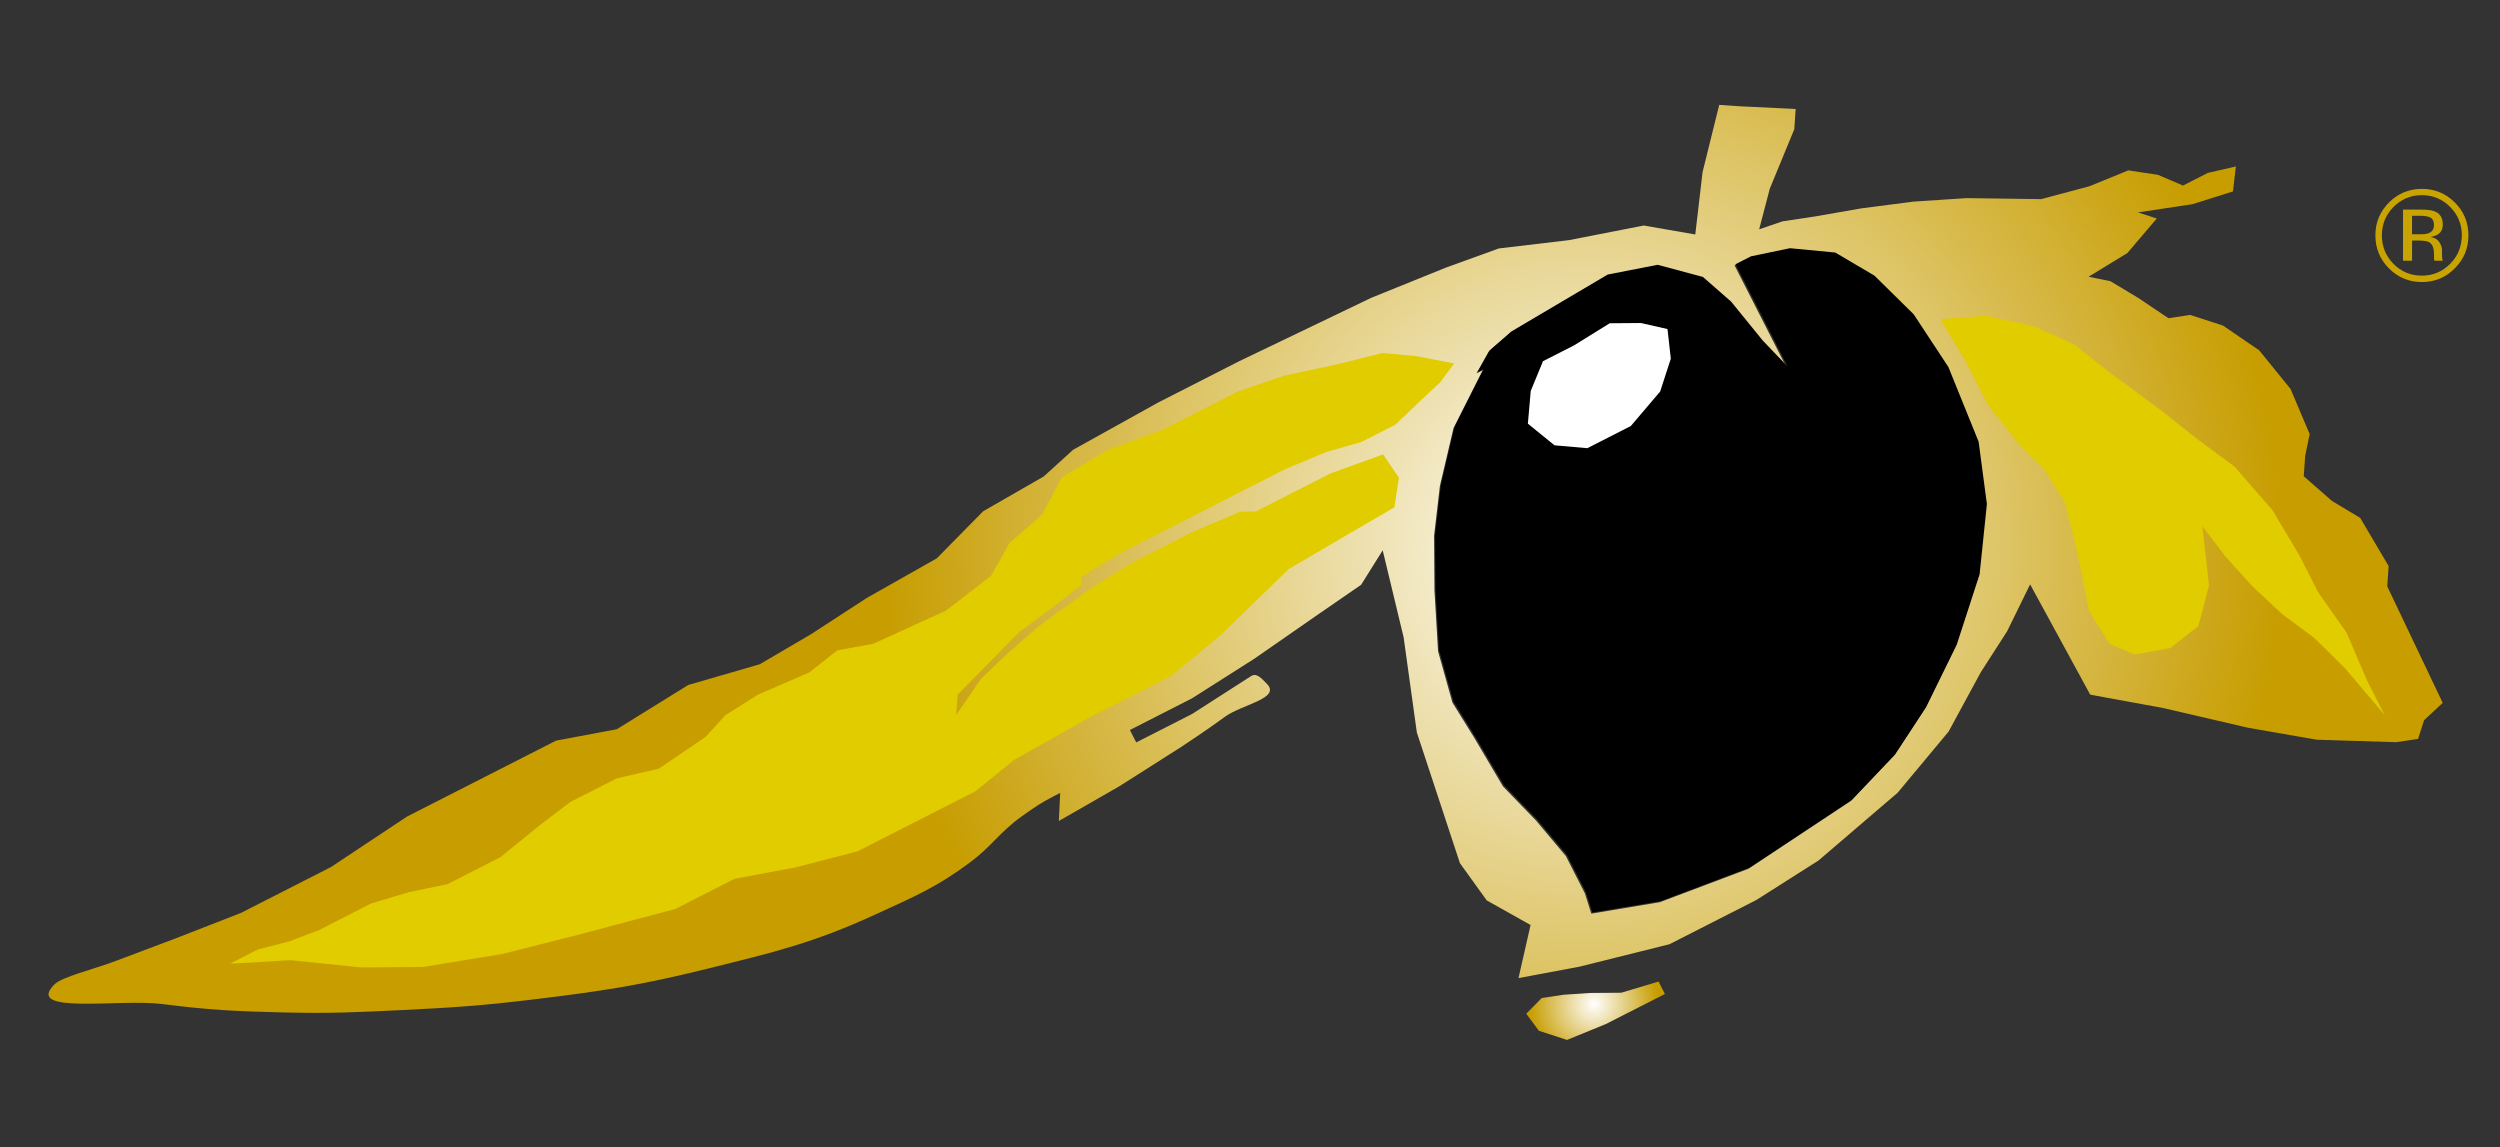 <?xml version="1.0" encoding="utf-8"?>
<!-- Generator: Adobe Illustrator 15.0.0, SVG Export Plug-In . SVG Version: 6.00 Build 0)  -->
<!DOCTYPE svg PUBLIC "-//W3C//DTD SVG 1.1//EN" "http://www.w3.org/Graphics/SVG/1.1/DTD/svg11.dtd">
<svg version="1.1" id="Ebene_1" xmlns="http://www.w3.org/2000/svg" xmlns:xlink="http://www.w3.org/1999/xlink" x="0px" y="0px"
	 width="340px" height="156px" viewBox="0 0 340 156" enable-background="new 0 0 340 156" xml:space="preserve">
<rect x="0" y="0" width="340" height="156" fill="#333333" stroke="none"/>
<radialGradient id="SVGID_1_" cx="215.278" cy="74.85" r="95.188" gradientUnits="userSpaceOnUse">
	<stop  offset="0" style="stop-color:#FFFFFF"/>
	<stop  offset="1" style="stop-color:#C79D00"/>
</radialGradient>
<path fill-rule="evenodd" clip-rule="evenodd" fill="url(#SVGID_1_)" d="M7.38,133.901c-4.076,4.136,8.893,1.912,14.653,2.646
	c6.419,0.818,10.081,0.994,16.551,1.146c6.367,0.151,9.966-0.018,16.328-0.335c6.792-0.336,10.629-0.59,17.379-1.405
	c9.41-1.133,14.737-1.924,23.935-4.212c9.088-2.259,14.342-3.471,22.849-7.382c5.21-2.399,8.285-3.665,12.883-7.096
	c2.911-2.175,3.999-4.088,6.952-6.205c1.659-1.19,2.617-1.851,4.432-2.792c0.329-0.168,0.845-0.429,0.845-0.429l-0.184,3.818
	l8.236-4.729l8.442-5.367c0,0,3.656-2.409,5.908-4.072c2.276-1.68,7.691-2.499,5.693-4.497c-0.657-0.654-1.355-1.545-2.131-1.043
	l-8.021,5.15l-7.605,3.873l-0.861-1.688l8.452-4.309l8.441-5.366l8.647-6.004l5.909-4.073l2.932-4.688l2.851,11.855l1.794,12.924
	l5.859,17.772l3.643,5.06l5.964,3.349l-1.641,7.222l8.259-1.547l12.277-3.061l11.83-6.027l8.444-5.367l10.747-9.203l6.935-8.322
	l4.392-8.095l3.565-5.541l3.131-6.386l8.174,14.998l9.98,1.832l11.474,2.669l9.346,1.628l10.814,0.339l2.968-0.447l0.829-2.548
	l2.528-2.354l-7.544-15.849l0.19-2.76l-3.866-6.544l-3.836-2.304l-3.843-3.364l0.192-2.759l0.612-2.973l-2.593-6.131l-4.279-5.27
	l-4.906-3.355l-4.465-1.452l-2.964,0.447l-4.051-2.727l-3.832-2.304l-2.974-0.613l5.276-3.221l3.993-4.696l-2.553-0.83l7.416-1.117
	l5.501-1.737l0.397-3.397l-3.811,0.878l-3.379,1.722l-3.404-1.458l-4.036-0.606l-5.283,2.16l-6.562,1.749l-10.183-0.136
	l-7.208,0.479l-6.993,0.901l-6.353,1.108l-4.447,0.671l-3.176,1.085l1.445-5.525l3.333-8.085l0.188-2.759l-7.636-0.366l-2.761-0.191
	l-2.263,9.136l-0.994,8.491l-7.008-1.219l-10.163,1.988l-9.54,1.131l-7.188,2.6l-10.149,4.106l-17.959,8.62l-10.985,5.599
	l-11.615,6.451l-4.002,3.635l-8.236,4.729l-6.313,6.41l-9.503,5.374l-7.597,4.938l-6.968,4.084l-9.734,2.826l-9.709,6.014
	l-8.259,1.549l-9.719,4.952l-10.563,5.38l-10.339,6.865l-12.254,6.244l-8.881,3.461l-8.036,3.028
	C12.534,131.901,8.433,132.831,7.38,133.901L7.38,133.901z M201.646,50.351l-3.969,7.875l-1.852,7.862l-0.794,6.792l0.054,7.423
	l0.489,8.268l1.959,6.982l3.007,4.854l3.868,6.546l4.487,4.635l4.068,4.844l2.586,5.073l0.868,2.749l9.317-1.555l12.056-4.544
	l13.926-9.228l5.892-6.195l4.193-6.394l4.176-8.516l3.11-9.567l0.987-9.552l-1.124-8.475l-4.108-10.148l-4.717-7.175l-5.343-5.261
	l-5.327-3.143l-6.156-0.588l-5.292,1.101l-2.112,1.074L243,50.036l-3.422-3.581l-4.279-5.268l-3.844-3.364l-6.164-1.65l-6.774,1.325
	l-6.546,3.867l-6.547,3.868l-2.95,2.565l-1.673,2.981l0,0L201.646,50.351L201.646,50.351z"/>
<path fill-rule="evenodd" clip-rule="evenodd" fill="#C9A400" d="M325.519,28.146c-1.051,1.06-1.577,2.346-1.587,3.855
	c0,1.519,0.529,2.812,1.58,3.881c1.054,1.071,2.337,1.605,3.856,1.605c1.509,0,2.797-0.535,3.855-1.605
	c1.054-1.069,1.58-2.362,1.587-3.881c0-1.501-0.525-2.787-1.587-3.855c-1.059-1.071-2.347-1.605-3.855-1.605
	C327.867,26.54,326.591,27.074,325.519,28.146L325.519,28.146z M333.853,36.495c-1.233,1.243-2.725,1.864-4.484,1.864
	c-1.75,0-3.245-0.622-4.479-1.864c-1.223-1.233-1.837-2.726-1.837-4.494c0-1.743,0.614-3.227,1.855-4.469
	c1.226-1.225,2.711-1.838,4.461-1.845c1.749,0,3.243,0.611,4.484,1.845c1.232,1.227,1.849,2.708,1.855,4.469
	C335.708,33.753,335.098,35.246,333.853,36.495L333.853,36.495z M330.561,29.602c-0.305-0.171-0.795-0.257-1.478-0.257h-1.044v2.519
	h1.105c0.517,0,0.903-0.052,1.165-0.156c0.476-0.189,0.707-0.553,0.714-1.086C331.023,30.121,330.87,29.785,330.561,29.602
	L330.561,29.602z M329.248,28.506c0.86,0,1.49,0.078,1.898,0.252c0.715,0.292,1.068,0.879,1.075,1.759
	c0,0.622-0.222,1.078-0.679,1.371c-0.243,0.156-0.579,0.269-1.012,0.338c0.543,0.085,0.943,0.309,1.201,0.681
	c0.25,0.362,0.371,0.717,0.379,1.078v0.51c0,0.156,0,0.327,0.018,0.517c0.006,0.182,0.025,0.302,0.061,0.363l0.043,0.086h-1.147
	c0-0.017,0-0.034-0.018-0.07c0-0.016,0-0.042-0.018-0.077l-0.026-0.223v-0.553c0-0.803-0.213-1.33-0.657-1.596
	c-0.258-0.146-0.705-0.214-1.362-0.225h-0.965v2.744h-1.227v-6.954H329.248L329.248,28.506z"/>
<polygon fill-rule="evenodd" clip-rule="evenodd" points="201.789,50.189 197.816,58.068 195.968,65.93 195.171,72.72 
	195.229,80.145 195.714,88.411 197.677,95.396 200.684,100.251 204.548,106.798 209.039,111.428 213.104,116.275 215.688,121.345 
	216.557,124.094 225.879,122.539 237.93,117.995 251.859,108.771 257.75,102.571 261.944,96.179 266.12,87.664 269.228,78.097 
	270.217,68.546 269.092,60.07 264.984,49.922 260.263,42.746 254.923,37.485 249.596,34.345 243.442,33.756 238.148,34.856 
	236.035,35.932 243.139,49.875 239.721,46.297 235.438,41.026 231.594,37.663 225.432,36.012 218.656,37.337 212.11,41.204 
	205.563,45.072 202.618,47.639 200.941,50.621 200.941,50.621 201.789,50.189 "/>
<polygon fill="#FFFFFF" points="208.181,53.164 207.791,57.621 211.416,60.563 215.875,60.953 221.788,57.939 225.784,53.243 
	227.231,48.777 226.779,44.752 223.168,43.93 218.924,43.963 214.073,46.969 209.847,49.123 208.181,53.164 "/>
<g>
	<path fill-rule="evenodd" clip-rule="evenodd" fill="#E1CC00" d="M187.992,48.017l-6.139,1.53l-7.197,1.539l-6.346,2.17
		l-10.14,5.166l-7.613,2.816l-6.123,3.652L141.716,70l-4.424,3.85l-2.512,4.472l-6.113,4.713l-9.934,4.526l-4.871,0.887
		l-3.795,2.999l-6.976,3.022l-4.432,2.791l-2.735,2.989l-6.33,4.29l-5.714,1.316l-6.34,3.228l-4.216,3.214l-5.271,4.28l-7.183,3.661
		l-5.293,1.102l-5.078,1.522l-7.183,3.661l-4.019,1.516l-4.233,1.091l-3.804,1.938l8.268-0.485l9.551,0.989l8.483-0.067
		l10.803-1.777l10.372-2.624l13.123-3.494l8.028-4.089l8.261-1.547l8.466-2.189l16.055-8.18l5.27-4.279l10.348-5.806l10.985-5.6
		l6.747-5.562l9.259-8.981l6.968-4.082l7.39-4.297l0.608-4.035l-2.145-3.164l-7.193,2.599l-5.914,3.014l-4.226,2.154l-2.12,0.015
		l-6.553,2.808l-7.604,3.876l-5.701,3.436l-7.383,5.359l-4.424,3.85l-3.578,3.422l-3.355,4.902l0.191-2.758l4.208-4.275l4.209-4.271
		l4.639-3.429l3.794-2.999l-0.007-1.061l5.277-3.219l5.493-2.799l8.027-4.09l8.876-4.522l5.702-2.375l4.654-1.309l4.652-2.369
		l3.578-3.419l2.528-2.351l1.888-2.56l-5.31-1.022L187.992,48.017z M321.943,92.598l-2.807-6.555l-3.861-5.484l-2.584-5.071
		l-3.651-6.123l-5.134-5.899l-5.118-3.779l-4.481-3.571l-7.681-5.669l-4.479-3.572l-5.533-2.503l-6.585-1.435l-6.147,0.472
		l3.437,5.7l3.018,5.916l4.493,5.692l3.207,3.157l2.789,4.434l1.533,6.138l1.763,8.681l2.788,4.434l3.405,1.459l4.872-0.885
		l3.794-2.998l1.444-5.525l-0.909-8.053l3.211,4.219l3.636,4.001l4.058,3.785l4.266,3.15l4.276,4.212l5.348,6.32L321.943,92.598z"/>
</g>
<radialGradient id="SVGID_2_" cx="216.767" cy="136.548" r="8.742" gradientUnits="userSpaceOnUse">
	<stop  offset="0" style="stop-color:#FFFFFF"/>
	<stop  offset="1" style="stop-color:#C79D00"/>
</radialGradient>
<polygon fill="url(#SVGID_2_)" points="207.572,137.869 209.286,140.186 213.111,141.431 218.398,139.271 223.046,136.905 
	226.426,135.181 225.562,133.489 220.486,135.013 216.246,135.045 212.643,135.285 209.675,135.731 207.572,137.869 "/>
</svg>

